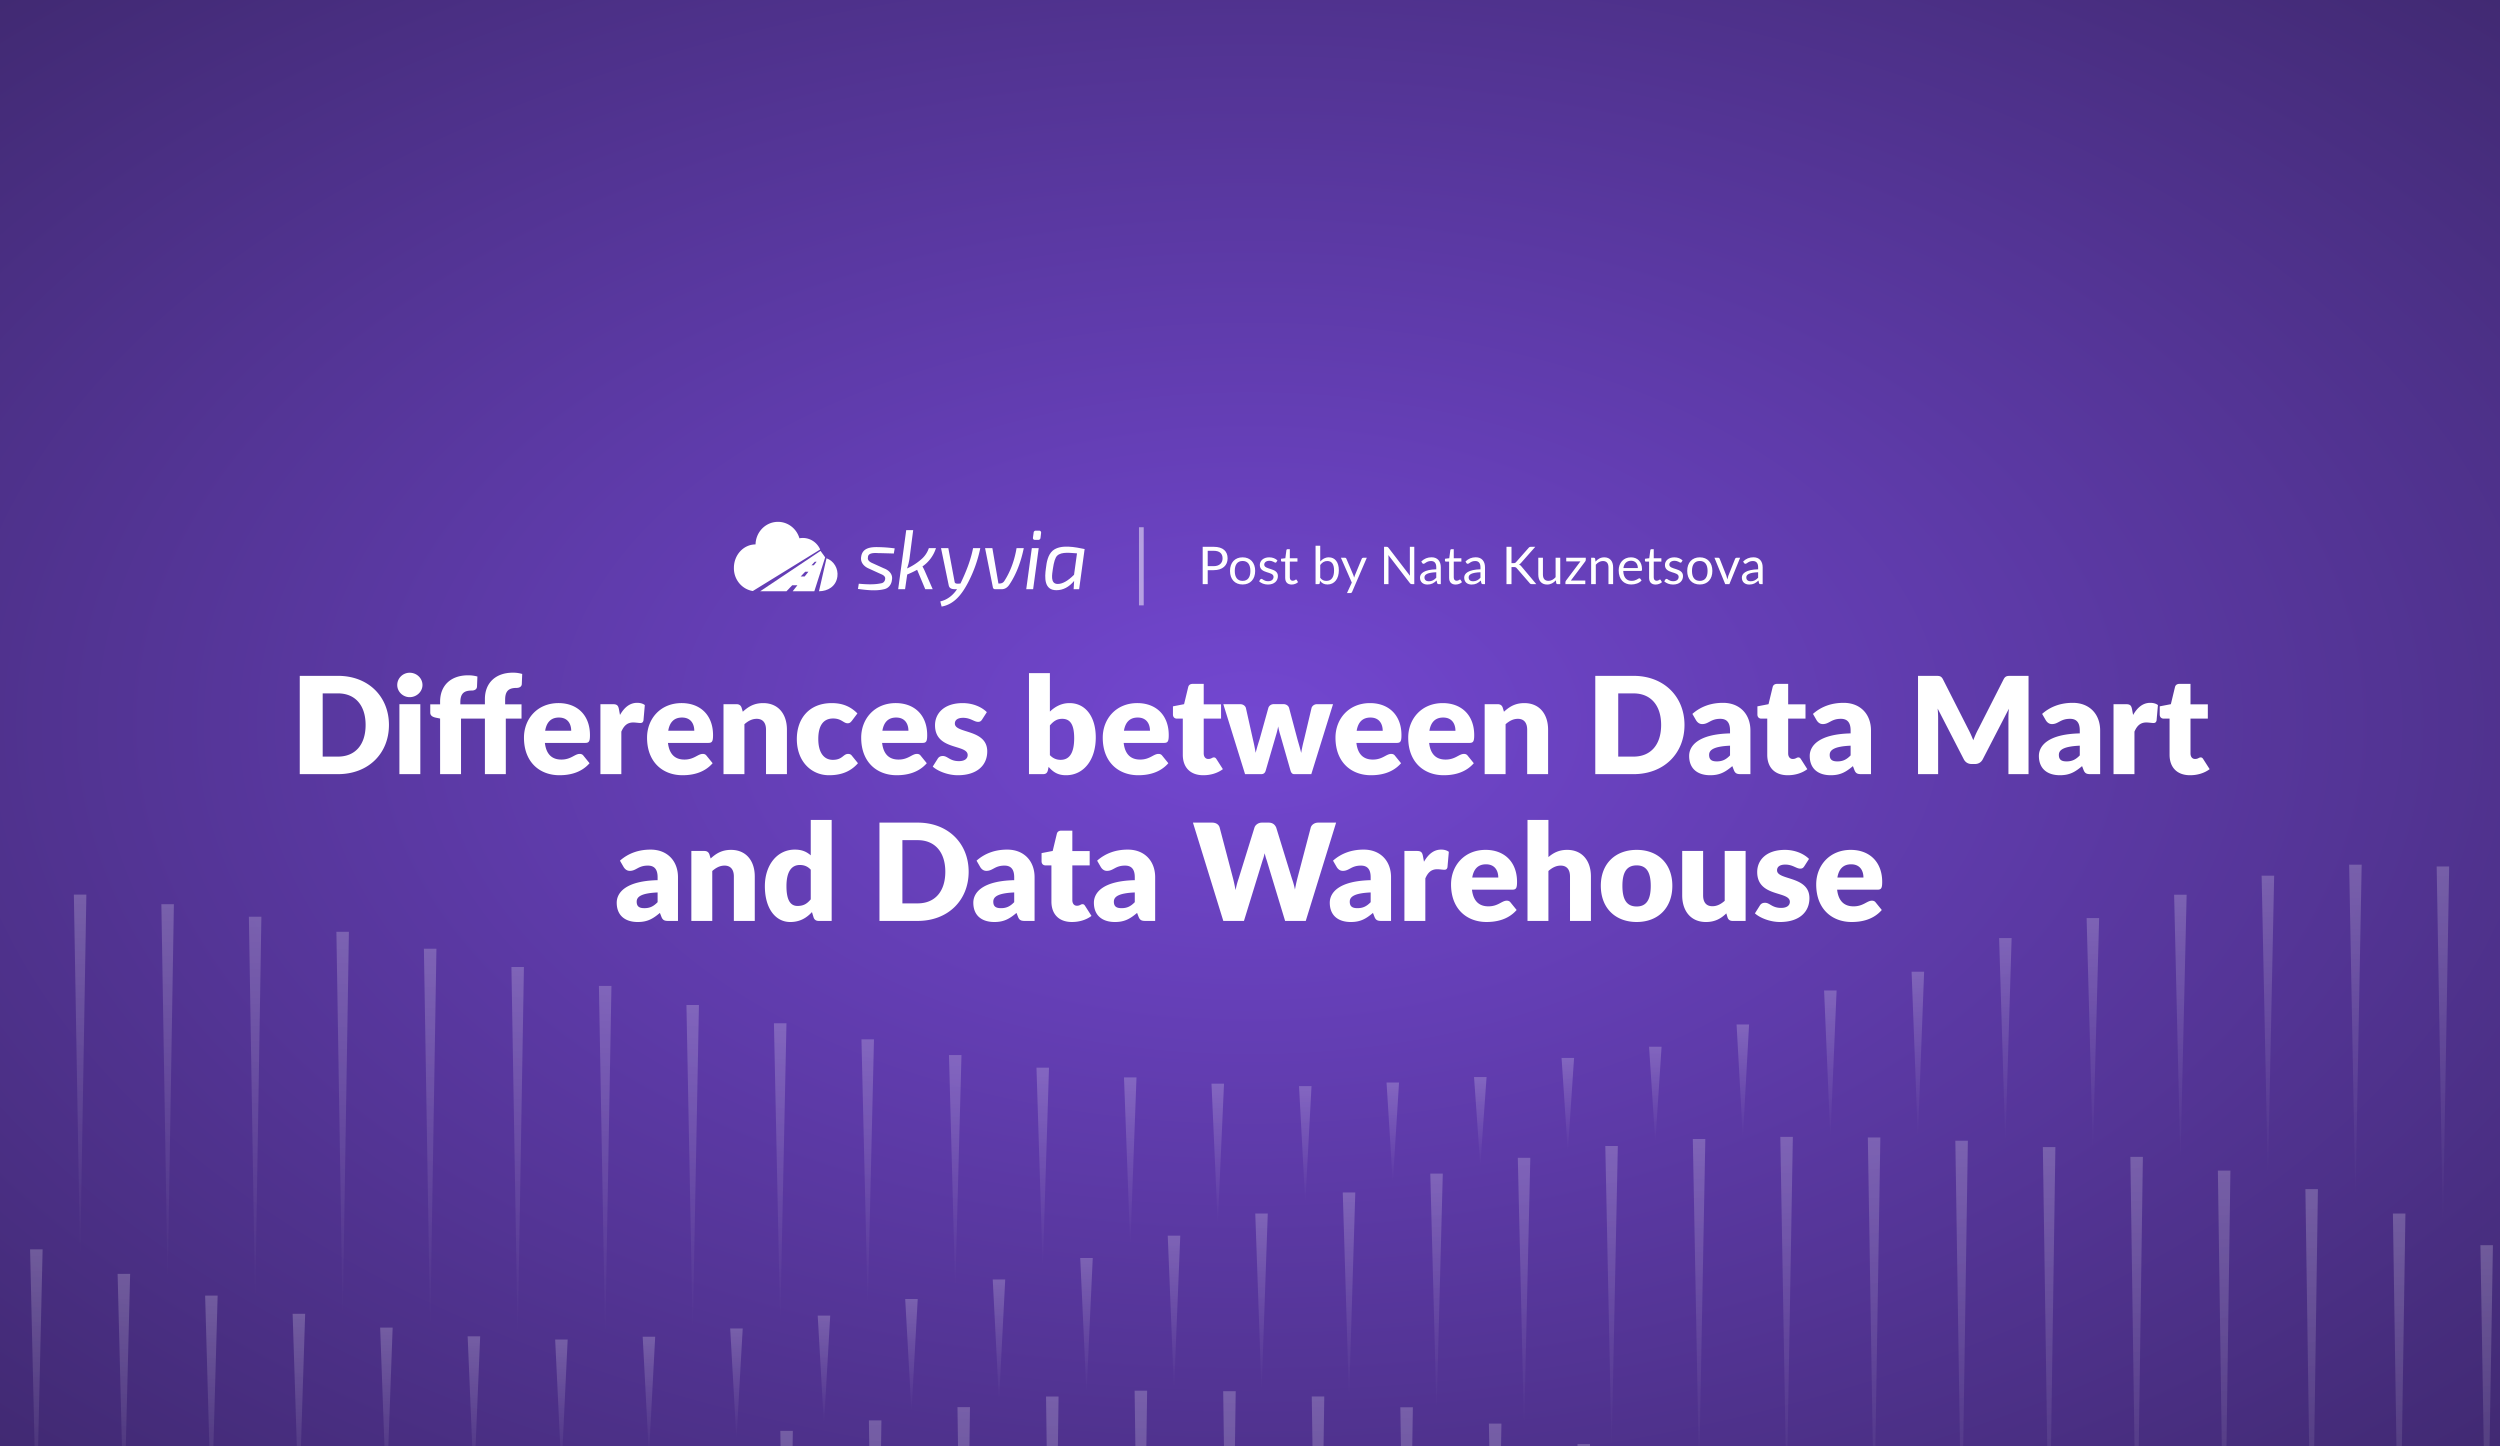 <?xml version="1.0" encoding="UTF-8"?> <svg xmlns="http://www.w3.org/2000/svg" width="2112" height="1222" fill="none"><rect width="100%" height="100%" fill="#808080" stroke="none"/><g clip-path="url(#differences-between-data-mart-and-data-warehouse__a)"><path fill="url(#differences-between-data-mart-and-data-warehouse__b)" d="M0 0h2112v1222H0z"></path><g opacity=".216"><path d="m67.691 1065.81 5.275-310.05H62.398l5.293 310.05Z" fill="url(#differences-between-data-mart-and-data-warehouse__c)"></path><path d="m141.609 1085.38 5.292-321.54h-10.585l5.293 321.54Z" fill="url(#differences-between-data-mart-and-data-warehouse__d)"></path><path d="m215.546 1102.21 5.275-327.75h-10.567l5.292 327.75Z" fill="url(#differences-between-data-mart-and-data-warehouse__e)"></path><path d="m289.462 1116.2 5.293-329.038h-10.567l5.274 329.038Z" fill="url(#differences-between-data-mart-and-data-warehouse__f)"></path><path d="m363.402 1125.25 5.292-323.762h-10.585l5.293 323.762Z" fill="url(#differences-between-data-mart-and-data-warehouse__g)"></path><path d="m437.322 1131.62 5.292-314.714h-10.567l5.275 314.714Z" fill="url(#differences-between-data-mart-and-data-warehouse__h)"></path><path d="m511.257 1131.62 5.293-298.677h-10.585l5.292 298.677Z" fill="url(#differences-between-data-mart-and-data-warehouse__i)"></path><path d="m585.195 1126.33 5.275-277.316h-10.568l5.293 277.316Z" fill="url(#differences-between-data-mart-and-data-warehouse__j)"></path><path d="m659.113 1118.49 5.292-254.04H653.82l5.293 254.04Z" fill="url(#differences-between-data-mart-and-data-warehouse__k)"></path><path d="M733.05 1104.77 738.343 878h-10.585l5.292 226.77Z" fill="url(#differences-between-data-mart-and-data-warehouse__l)"></path><path d="m806.97 1089.38 5.293-198.043h-10.568l5.275 198.043Z" fill="url(#differences-between-data-mart-and-data-warehouse__m)"></path><path d="m880.906 1071.83 5.292-169.873h-10.585l5.293 169.873Z" fill="url(#differences-between-data-mart-and-data-warehouse__n)"></path><path d="m954.843 1053.36 5.275-143.199h-10.567l5.292 143.199Z" fill="url(#differences-between-data-mart-and-data-warehouse__o)"></path><path d="m1028.76 1034.55 5.29-119.044h-10.58l5.29 119.044Z" fill="url(#differences-between-data-mart-and-data-warehouse__p)"></path><path d="m1102.7 1016.29 5.27-98.737h-10.56l5.29 98.737Z" fill="url(#differences-between-data-mart-and-data-warehouse__q)"></path><path d="m1176.62 999.429 5.29-84.91h-10.57l5.28 84.91Z" fill="url(#differences-between-data-mart-and-data-warehouse__r)"></path><path d="m1250.55 984.785 5.3-74.872h-10.59l5.29 74.872Z" fill="url(#differences-between-data-mart-and-data-warehouse__s)"></path><path d="m1324.49 973.125 5.28-79.388h-10.57l5.29 79.388Z" fill="url(#differences-between-data-mart-and-data-warehouse__t)"></path><path d="m1398.41 965.168 5.29-80.905h-10.58l5.29 80.905Z" fill="url(#differences-between-data-mart-and-data-warehouse__u)"></path><path d="m1472.35 961.305 5.27-95.813h-10.57l5.3 95.813Z" fill="url(#differences-between-data-mart-and-data-warehouse__v)"></path><path d="m1546.27 961.269 5.29-124.499h-10.57l5.28 124.499Z" fill="url(#differences-between-data-mart-and-data-warehouse__w)"></path><path d="m1620.2 961.269 5.3-140.341h-10.59l5.29 140.341Z" fill="url(#differences-between-data-mart-and-data-warehouse__x)"></path><path d="m1694.12 966.385 5.3-173.913h-10.57l5.27 173.913Z" fill="url(#differences-between-data-mart-and-data-warehouse__y)"></path><path d="m1768.06 972.789 5.29-197.218h-10.58l5.29 197.218Z" fill="url(#differences-between-data-mart-and-data-warehouse__z)"></path><path d="m1842 982.457 5.27-226.591h-10.57l5.3 226.591Z" fill="url(#differences-between-data-mart-and-data-warehouse__A)"></path><path d="m1915.91 996.764 5.3-257.006h-10.59l5.29 257.006Z" fill="url(#differences-between-data-mart-and-data-warehouse__B)"></path><path d="m1989.85 1014.88 5.29-284.4h-10.58l5.29 284.4Z" fill="url(#differences-between-data-mart-and-data-warehouse__C)"></path><path d="m2063.77 1038.56 5.29-306.581h-10.56l5.27 306.581Z" fill="url(#differences-between-data-mart-and-data-warehouse__D)"></path><path d="m30.71 1287.52 5.293-232.08H25.418l5.293 232.08Z" fill="url(#differences-between-data-mart-and-data-warehouse__E)"></path><path d="m104.648 1286.6 5.293-210.41H99.356l5.292 210.41Z" fill="url(#differences-between-data-mart-and-data-warehouse__F)"></path><path d="m178.568 1283.07 5.292-188.52h-10.567l5.275 188.52Z" fill="url(#differences-between-data-mart-and-data-warehouse__G)"></path><path d="m252.503 1276.56 5.293-166.68h-10.585l5.292 166.68Z" fill="url(#differences-between-data-mart-and-data-warehouse__H)"></path><path d="m326.441 1267 5.275-145.46h-10.568l5.293 145.46Z" fill="url(#differences-between-data-mart-and-data-warehouse__I)"></path><path d="m400.359 1255.52 5.292-126.57h-10.585l5.293 126.57Z" fill="url(#differences-between-data-mart-and-data-warehouse__J)"></path><path d="m474.296 1242.8 5.275-111.18h-10.567l5.292 111.18Z" fill="url(#differences-between-data-mart-and-data-warehouse__K)"></path><path d="m548.216 1229.49 5.293-100.22h-10.568l5.275 100.22Z" fill="url(#differences-between-data-mart-and-data-warehouse__L)"></path><path d="m622.152 1216.3 5.292-94h-10.585l5.293 94Z" fill="url(#differences-between-data-mart-and-data-warehouse__M)"></path><path d="m696.072 1203.84 5.292-92.4h-10.567l5.275 92.4Z" fill="url(#differences-between-data-mart-and-data-warehouse__N)"></path><path d="m770.007 1192.83 5.293-95.45h-10.585l5.292 95.45Z" fill="url(#differences-between-data-mart-and-data-warehouse__O)"></path><path d="m843.945 1183.91 5.275-103.03h-10.568l5.293 103.03Z" fill="url(#differences-between-data-mart-and-data-warehouse__P)"></path><path d="m917.863 1177.73 5.292-114.95H912.57l5.293 114.95Z" fill="url(#differences-between-data-mart-and-data-warehouse__Q)"></path><path d="m991.8 1174.96 5.293-131.04h-10.585l5.292 131.04Z" fill="url(#differences-between-data-mart-and-data-warehouse__R)"></path><path d="m1065.74 1176.25 5.27-151.06h-10.56l5.29 151.06Z" fill="url(#differences-between-data-mart-and-data-warehouse__S)"></path><path d="m1139.66 1182.27 5.29-174.85h-10.59l5.3 174.85Z" fill="url(#differences-between-data-mart-and-data-warehouse__T)"></path><path d="m1213.59 1193.1 5.28-201.646h-10.57l5.29 201.646Z" fill="url(#differences-between-data-mart-and-data-warehouse__U)"></path><path d="m1287.51 1207.99 5.3-229.873h-10.57l5.27 229.873Z" fill="url(#differences-between-data-mart-and-data-warehouse__V)"></path><path d="m1361.45 1226.11 5.29-257.978h-10.58l5.29 257.978Z" fill="url(#differences-between-data-mart-and-data-warehouse__W)"></path><path d="m1435.37 1246.5 5.29-284.296h-10.57l5.28 284.296Z" fill="url(#differences-between-data-mart-and-data-warehouse__X)"></path><path d="m1509.3 1268.2 5.3-307.777h-10.59l5.29 307.777Z" fill="url(#differences-between-data-mart-and-data-warehouse__Y)"></path><path d="m1583.24 1290.24 5.28-329.306h-10.57l5.29 329.306Z" fill="url(#differences-between-data-mart-and-data-warehouse__Z)"></path><path d="m1657.16 1311.55 5.29-347.829h-10.58l5.29 347.829Z" fill="url(#differences-between-data-mart-and-data-warehouse__aa)"></path><path d="m1731.1 1331.15 5.29-362.101h-10.59l5.3 362.101Z" fill="url(#differences-between-data-mart-and-data-warehouse__ab)"></path><path d="m1805.02 1347.99 5.29-370.685h-10.57l5.28 370.685Z" fill="url(#differences-between-data-mart-and-data-warehouse__ac)"></path><path d="m1878.95 1361.1 5.3-372.17h-10.59l5.29 372.17Z" fill="url(#differences-between-data-mart-and-data-warehouse__ad)"></path><path d="m1952.89 1369.55 5.28-364.97h-10.57l5.29 364.97Z" fill="url(#differences-between-data-mart-and-data-warehouse__ae)"></path><path d="m2026.81 1372.45 5.29-347.28h-10.58l5.29 347.28Z" fill="url(#differences-between-data-mart-and-data-warehouse__af)"></path><path d="m2100.75 1368.95 5.27-317h-10.57l5.3 317Z" fill="url(#differences-between-data-mart-and-data-warehouse__ag)"></path><path d="m659.219 1208.8 5.292 367.16 5.275-367.16h-10.567Z" fill="url(#differences-between-data-mart-and-data-warehouse__ah)"></path><path d="m734.039 1199.98 5.293 376.55 5.292-376.55h-10.585Z" fill="url(#differences-between-data-mart-and-data-warehouse__ai)"></path><path d="m808.875 1188.72 5.275 387.81 5.292-387.81h-10.567Z" fill="url(#differences-between-data-mart-and-data-warehouse__aj)"></path><path d="m883.691 1179.78 5.293 390.87 5.292-390.87h-10.585Z" fill="url(#differences-between-data-mart-and-data-warehouse__ak)"></path><path d="m958.527 1174.86 5.275 389.51 5.293-389.51h-10.568Z" fill="url(#differences-between-data-mart-and-data-warehouse__al)"></path><path d="m1033.35 1175.26 5.29 380.48 5.29-380.48h-10.58Z" fill="url(#differences-between-data-mart-and-data-warehouse__am)"></path><path d="m1108.18 1179.73 5.28 365.02 5.29-365.02h-10.57Z" fill="url(#differences-between-data-mart-and-data-warehouse__an)"></path><path d="m1183 1188.88 5.3 342.45 5.29-342.45H1183Z" fill="url(#differences-between-data-mart-and-data-warehouse__ao)"></path><path d="m1257.82 1202.68 5.29 314.48 5.3-314.48h-10.59Z" fill="url(#differences-between-data-mart-and-data-warehouse__ap)"></path><path d="m1332.66 1219.95 5.29 280.59 5.28-280.59h-10.57Z" fill="url(#differences-between-data-mart-and-data-warehouse__aq)"></path></g><path d="M328.588 612.447c0 23.997-17.271 41.553-43.092 41.553h-32.262v-83.049h32.262c25.821 0 43.092 17.613 43.092 41.496Zm-19.722 0c0-16.473-8.664-26.676-23.37-26.676h-12.882v53.409h12.882c14.706 0 23.37-10.146 23.37-26.733Zm48.043-33.744c0 5.586-4.902 10.26-10.83 10.26-5.7 0-10.488-4.674-10.488-10.26 0-5.757 4.788-10.374 10.488-10.374 5.928 0 10.83 4.617 10.83 10.374Zm-19.494 16.188h17.67V654h-17.67v-59.109ZM389.468 654h-17.67v-46.968l-3.876-.798c-2.679-.627-4.446-1.767-4.446-4.275v-6.954h8.322v-2.223c0-13.566 8.892-22.287 23.712-22.287 2.907 0 5.13.342 7.809 1.026l-.342 8.607c-.171 2.451-2.394 3.249-4.389 3.249-6.27 0-9.69 2.166-9.69 9.918v1.71h20.748v-4.446c0-13.452 8.892-22.287 23.712-22.287 2.907 0 5.13.342 7.809 1.083l-.342 8.607c-.171 2.394-2.451 3.192-4.389 3.192-6.27 0-9.69 2.223-9.69 9.975v3.876h13.851v12.084h-13.281V654h-17.67v-46.911h-20.178V654Zm104.937-26.391h-34.086c1.14 9.861 6.213 14.079 13.908 14.079 8.265 0 11.286-4.788 15.504-4.788 1.425 0 2.451.513 3.192 1.539l5.13 6.327c-7.239 8.322-17.328 10.146-25.422 10.146-16.53 0-29.982-10.83-29.982-31.749 0-15.789 11.172-29.184 29.184-29.184 15.618 0 26.562 9.975 26.562 27.075 0 5.244-.798 6.555-3.99 6.555Zm-33.858-10.26h22.002c0-5.586-2.736-11.172-10.374-11.172-6.669 0-10.431 3.933-11.628 11.172Zm62.308-18.297.912 4.959c3.648-6.384 8.322-10.26 14.478-10.26 2.679 0 4.845.627 6.498 1.881l-1.14 12.996c-.399 1.653-1.197 2.166-2.736 2.166-1.254 0-4.047-.456-5.871-.456-5.187 0-7.98 2.907-10.089 7.752V654h-17.67v-59.109h10.488c3.534 0 4.503 1.14 5.13 4.161Zm75.53 28.557h-34.086c1.14 9.861 6.213 14.079 13.908 14.079 8.265 0 11.286-4.788 15.504-4.788 1.425 0 2.451.513 3.192 1.539l5.13 6.327c-7.239 8.322-17.328 10.146-25.422 10.146-16.53 0-29.982-10.83-29.982-31.749 0-15.789 11.172-29.184 29.184-29.184 15.618 0 26.562 9.975 26.562 27.075 0 5.244-.798 6.555-3.99 6.555Zm-33.858-10.26h22.002c0-5.586-2.736-11.172-10.374-11.172-6.669 0-10.431 3.933-11.628 11.172Zm61.966-19.494 1.026 3.42c4.617-4.275 9.519-7.296 17.214-7.296 12.939 0 20.064 9.462 20.064 22.458V654h-17.67v-37.563c0-5.757-2.679-9.177-7.866-9.177-3.876 0-7.182 1.767-10.374 4.56V654h-17.67v-59.109h10.944c2.223 0 3.648.969 4.332 2.964Zm97.848 4.845-4.674 6.213c-1.083 1.311-1.824 2.109-3.648 2.109-3.42 0-5.13-4.047-12.198-4.047-8.664 0-12.54 6.555-12.54 17.328 0 11.343 4.617 17.613 12.312 17.613 8.208 0 8.664-5.016 12.882-5.016 1.425 0 2.451.513 3.192 1.539l5.13 6.327c-7.239 8.322-16.416 10.146-24.51 10.146-14.478 0-27.132-11.172-27.132-30.609 0-17.1 10.26-30.324 29.526-30.324 9.291 0 16.017 3.021 21.66 8.721Zm54.953 24.909h-34.086c1.14 9.861 6.213 14.079 13.908 14.079 8.265 0 11.286-4.788 15.504-4.788 1.425 0 2.451.513 3.192 1.539l5.13 6.327c-7.239 8.322-17.328 10.146-25.422 10.146-16.53 0-29.982-10.83-29.982-31.749 0-15.789 11.172-29.184 29.184-29.184 15.618 0 26.561 9.975 26.561 27.075 0 5.244-.797 6.555-3.989 6.555Zm-33.858-10.26h22.002c0-5.586-2.736-11.172-10.374-11.172-6.669 0-10.431 3.933-11.628 11.172Zm88.243-15.732-3.99 6.213c-.912 1.425-1.824 1.995-3.42 1.995-3.363 0-6.327-3.42-12.654-3.42-4.503 0-6.954 1.824-6.954 4.845 0 8.664 27.36 4.446 27.36 23.541 0 11.742-8.664 20.121-24.852 20.121-7.98 0-16.644-3.192-21.204-7.296l4.104-6.498c.912-1.539 2.223-2.451 4.446-2.451 4.104 0 5.814 4.332 13.566 4.332 5.472 0 7.41-2.565 7.41-5.13 0-9.405-27.588-3.648-27.588-25.194 0-10.032 7.695-18.696 23.37-18.696 8.607 0 16.017 3.249 20.406 7.638Zm53.267-32.946v32.49c4.56-4.332 9.918-7.182 16.587-7.182 13.452 0 22.173 11.4 22.173 29.013 0 19.095-10.26 31.92-25.137 31.92-7.182 0-11.058-2.907-14.706-7.068l-.627 2.964c-.627 2.451-1.938 3.192-4.218 3.192h-11.742v-85.329h17.67Zm0 44.175v25.08c2.679 2.907 5.871 3.99 9.063 3.99 6.669 0 11.457-4.617 11.457-18.297 0-11.856-3.534-16.359-10.146-16.359-4.332 0-7.239 1.938-10.374 5.586Zm96.412 14.763h-34.086c1.14 9.861 6.213 14.079 13.908 14.079 8.265 0 11.286-4.788 15.504-4.788 1.425 0 2.451.513 3.192 1.539l5.13 6.327c-7.239 8.322-17.328 10.146-25.422 10.146-16.53 0-29.982-10.83-29.982-31.749 0-15.789 11.172-29.184 29.184-29.184 15.618 0 26.562 9.975 26.562 27.075 0 5.244-.798 6.555-3.99 6.555Zm-33.858-10.26h22.002c0-5.586-2.736-11.172-10.374-11.172-6.669 0-10.431 3.933-11.628 11.172Zm67.06 37.563c-11.17 0-17.33-6.783-17.33-17.271v-30.552h-5.016c-1.824 0-3.306-1.197-3.306-3.477v-6.897l9.402-1.824 3.48-14.421c.46-1.824 1.77-2.736 3.88-2.736h9.23v17.271h14.65v12.084h-14.65v29.355c0 2.736 1.37 4.731 3.88 4.731 2.62 0 3.19-1.311 4.67-1.311 1.08 0 1.6.456 2.28 1.539l5.36 8.379c-4.56 3.42-10.43 5.13-16.53 5.13Zm96.13-60.021h13.45L1107.79 654h-14.36c-1.54 0-2.57-.855-3.2-2.964l-8.43-29.469a66.695 66.695 0 0 1-2-7.866c-.51 2.679-1.14 5.301-1.99 7.98l-8.55 29.355c-.57 1.995-1.83 2.964-3.76 2.964h-13.68l-18.36-59.109h14.14c2.51 0 4.27 1.311 4.9 3.078l5.93 26.505c.97 4.047 1.71 7.695 2.34 11.514.96-3.819 2.05-7.467 3.36-11.514l7.41-26.562c.63-1.767 2.39-3.078 4.67-3.078h7.87c2.51 0 4.27 1.311 4.9 3.078l7.07 26.562c1.14 4.047 2.28 7.752 3.19 11.628.63-3.819 1.43-7.524 2.51-11.628l6.27-26.505c.63-1.767 2.39-3.078 4.67-3.078Zm67.27 32.718h-34.08c1.14 9.861 6.21 14.079 13.91 14.079 8.26 0 11.28-4.788 15.5-4.788 1.42 0 2.45.513 3.19 1.539l5.13 6.327c-7.24 8.322-17.33 10.146-25.42 10.146-16.53 0-29.98-10.83-29.98-31.749 0-15.789 11.17-29.184 29.18-29.184 15.62 0 26.56 9.975 26.56 27.075 0 5.244-.79 6.555-3.99 6.555Zm-33.85-10.26h22c0-5.586-2.74-11.172-10.38-11.172-6.67 0-10.43 3.933-11.62 11.172Zm95.31 10.26h-34.09c1.14 9.861 6.21 14.079 13.91 14.079 8.26 0 11.28-4.788 15.5-4.788 1.43 0 2.45.513 3.19 1.539l5.13 6.327c-7.23 8.322-17.32 10.146-25.42 10.146-16.53 0-29.98-10.83-29.98-31.749 0-15.789 11.17-29.184 29.18-29.184 15.62 0 26.57 9.975 26.57 27.075 0 5.244-.8 6.555-3.99 6.555Zm-33.86-10.26h22c0-5.586-2.74-11.172-10.37-11.172-6.67 0-10.43 3.933-11.63 11.172Zm61.96-19.494 1.03 3.42c4.62-4.275 9.52-7.296 17.21-7.296 12.94 0 20.07 9.462 20.07 22.458V654h-17.67v-37.563c0-5.757-2.68-9.177-7.87-9.177-3.87 0-7.18 1.767-10.37 4.56V654h-17.67v-59.109h10.94c2.23 0 3.65.969 4.33 2.964Zm153.54 14.592c0 23.997-17.28 41.553-43.1 41.553h-32.26v-83.049h32.26c25.82 0 43.1 17.613 43.1 41.496Zm-19.73 0c0-16.473-8.66-26.676-23.37-26.676h-12.88v53.409h12.88c14.71 0 23.37-10.146 23.37-26.733Zm29.59-3.819-3.19-5.529c7.12-6.327 15.9-9.348 25.87-9.348 14.37 0 23.15 9.804 23.15 23.313V654h-8.1c-3.36 0-4.79-.627-5.93-3.534l-1.25-3.249c-5.93 5.016-10.6 7.695-18.7 7.695-10.83 0-17.78-5.643-17.78-16.302 0-8.436 7.47-18.411 34.54-19.038v-2.508c0-6.897-2.96-9.804-8.21-9.804-8.32 0-9.74 4.446-15.27 4.446-2.45 0-4.05-1.425-5.13-3.078Zm28.61 29.526v-8.208c-14.13.627-17.67 3.762-17.67 7.809 0 4.047 2.23 5.472 6.5 5.472 4.56 0 7.7-1.482 11.17-5.073Zm48.77 16.758c-11.17 0-17.33-6.783-17.33-17.271v-30.552h-5.02c-1.82 0-3.3-1.197-3.3-3.477v-6.897l9.4-1.824 3.48-14.421c.46-1.824 1.77-2.736 3.88-2.736h9.23v17.271h14.65v12.084h-14.65v29.355c0 2.736 1.37 4.731 3.88 4.731 2.62 0 3.19-1.311 4.67-1.311 1.08 0 1.6.456 2.28 1.539l5.36 8.379c-4.56 3.42-10.43 5.13-16.53 5.13Zm24.48-46.284-3.19-5.529c7.13-6.327 15.9-9.348 25.88-9.348 14.36 0 23.14 9.804 23.14 23.313V654h-8.09c-3.37 0-4.79-.627-5.93-3.534l-1.25-3.249c-5.93 5.016-10.61 7.695-18.7 7.695-10.83 0-17.78-5.643-17.78-16.302 0-8.436 7.46-18.411 34.54-19.038v-2.508c0-6.897-2.97-9.804-8.21-9.804-8.32 0-9.75 4.446-15.28 4.446-2.45 0-4.04-1.425-5.13-3.078Zm28.62 29.526v-8.208c-14.14.627-17.67 3.762-17.67 7.809 0 4.047 2.22 5.472 6.5 5.472 4.56 0 7.69-1.482 11.17-5.073Zm135.6-67.203h14.71V654h-16.99v-47.766c0-2.223.12-4.845.4-7.524l-22.06 42.693c-1.36 2.679-3.76 4.047-6.72 4.047h-2.62c-2.97 0-5.36-1.368-6.73-4.047l-22.06-42.807c.23 2.736.4 5.415.4 7.638V654h-16.99v-83.049h14.71c3.36 0 4.84.057 6.38 2.964l21.38 42.123c1.54 2.907 2.91 6.042 4.22 9.291 1.31-3.363 2.68-6.555 4.27-9.462l21.32-41.952c1.54-2.907 3.02-2.964 6.38-2.964Zm29.38 37.677-3.19-5.529c7.13-6.327 15.9-9.348 25.88-9.348 14.36 0 23.14 9.804 23.14 23.313V654h-8.09c-3.37 0-4.79-.627-5.93-3.534l-1.25-3.249c-5.93 5.016-10.61 7.695-18.7 7.695-10.83 0-17.78-5.643-17.78-16.302 0-8.436 7.46-18.411 34.54-19.038v-2.508c0-6.897-2.97-9.804-8.21-9.804-8.32 0-9.75 4.446-15.28 4.446-2.45 0-4.04-1.425-5.13-3.078Zm28.62 29.526v-8.208c-14.14.627-17.67 3.762-17.67 7.809 0 4.047 2.22 5.472 6.5 5.472 4.56 0 7.69-1.482 11.17-5.073Zm44.12-39.102.92 4.959c3.64-6.384 8.32-10.26 14.47-10.26 2.68 0 4.85.627 6.5 1.881l-1.14 12.996c-.4 1.653-1.19 2.166-2.73 2.166-1.26 0-4.05-.456-5.87-.456-5.19 0-7.98 2.907-10.09 7.752V654h-17.67v-59.109h10.48c3.54 0 4.51 1.14 5.13 4.161Zm49.06 55.86c-11.17 0-17.33-6.783-17.33-17.271v-30.552h-5.01c-1.83 0-3.31-1.197-3.31-3.477v-6.897l9.41-1.824 3.47-14.421c.46-1.824 1.77-2.736 3.88-2.736h9.23v17.271h14.65v12.084h-14.65v29.355c0 2.736 1.37 4.731 3.88 4.731 2.62 0 3.19-1.311 4.67-1.311 1.09 0 1.6.456 2.28 1.539l5.36 8.379c-4.56 3.42-10.43 5.13-16.53 5.13ZM526.93 732.628l-3.192-5.529c7.125-6.327 15.903-9.348 25.878-9.348 14.364 0 23.142 9.804 23.142 23.313V778h-8.094c-3.363 0-4.788-.627-5.928-3.534l-1.254-3.249c-5.928 5.016-10.602 7.695-18.696 7.695-10.83 0-17.784-5.643-17.784-16.302 0-8.436 7.467-18.411 34.542-19.038v-2.508c0-6.897-2.964-9.804-8.208-9.804-8.322 0-9.747 4.446-15.276 4.446-2.451 0-4.047-1.425-5.13-3.078Zm28.614 29.526v-8.208c-14.136.627-17.67 3.762-17.67 7.809 0 4.047 2.223 5.472 6.498 5.472 4.56 0 7.695-1.482 11.172-5.073Zm43.785-40.299 1.026 3.42c4.617-4.275 9.519-7.296 17.214-7.296 12.939 0 20.064 9.462 20.064 22.458V778h-17.67v-37.563c0-5.757-2.679-9.177-7.866-9.177-3.876 0-7.182 1.767-10.374 4.56V778h-17.67v-59.109h10.944c2.223 0 3.648.969 4.332 2.964Zm85.593-29.184h17.67V778h-10.944c-2.223 0-3.648-.969-4.332-2.964l-1.368-4.503c-4.674 5.016-10.26 8.379-18.354 8.379-12.312 0-21.432-11.172-21.432-30.267 0-17.67 10.203-30.894 25.308-30.894 6.156 0 10.032 1.881 13.452 4.845v-29.925Zm0 67.089v-25.023c-2.679-2.964-5.814-3.99-9.234-3.99-6.498 0-11.286 4.902-11.286 17.898 0 12.483 3.762 16.701 9.348 16.701 5.187 0 8.094-1.938 11.172-5.586Zm133.399-23.313c0 23.997-17.271 41.553-43.092 41.553h-32.262v-83.049h32.262c25.821 0 43.092 17.613 43.092 41.496Zm-19.722 0c0-16.473-8.664-26.676-23.37-26.676h-12.882v53.409h12.882c14.706 0 23.37-10.146 23.37-26.733Zm29.585-3.819-3.192-5.529c7.125-6.327 15.903-9.348 25.878-9.348 14.364 0 23.142 9.804 23.142 23.313V778h-8.094c-3.363 0-4.788-.627-5.928-3.534l-1.254-3.249c-5.928 5.016-10.602 7.695-18.696 7.695-10.83 0-17.784-5.643-17.784-16.302 0-8.436 7.467-18.411 34.542-19.038v-2.508c0-6.897-2.964-9.804-8.208-9.804-8.322 0-9.747 4.446-15.276 4.446-2.451 0-4.047-1.425-5.13-3.078Zm28.614 29.526v-8.208c-14.136.627-17.67 3.762-17.67 7.809 0 4.047 2.223 5.472 6.498 5.472 4.56 0 7.695-1.482 11.172-5.073Zm48.766 16.758c-11.172 0-17.328-6.783-17.328-17.271v-30.552h-5.016c-1.824 0-3.306-1.197-3.306-3.477v-6.897l9.405-1.824 3.477-14.421c.456-1.824 1.767-2.736 3.876-2.736h9.234v17.271h14.649v12.084h-14.649v29.355c0 2.736 1.368 4.731 3.876 4.731 2.622 0 3.192-1.311 4.674-1.311 1.083 0 1.596.456 2.28 1.539l5.358 8.379c-4.56 3.42-10.431 5.13-16.53 5.13Zm24.486-46.284-3.192-5.529c7.125-6.327 15.903-9.348 25.878-9.348 14.364 0 23.142 9.804 23.142 23.313V778h-8.094c-3.363 0-4.788-.627-5.928-3.534l-1.254-3.249c-5.928 5.016-10.602 7.695-18.696 7.695-10.83 0-17.784-5.643-17.784-16.302 0-8.436 7.467-18.411 34.542-19.038v-2.508c0-6.897-2.964-9.804-8.208-9.804-8.322 0-9.747 4.446-15.276 4.446-2.451 0-4.047-1.425-5.13-3.078Zm28.614 29.526v-8.208c-14.136.627-17.67 3.762-17.67 7.809 0 4.047 2.223 5.472 6.498 5.472 4.56 0 7.695-1.482 11.172-5.073Zm154.926-67.203h15.16L1103.1 778h-17.44l-15.62-51.471c-.62-1.596-1.14-3.591-1.65-5.7-.51 2.109-1.02 4.104-1.65 5.7L1050.89 778h-17.44l-25.65-83.049h16.19c3.36 0 5.7 1.653 6.38 4.161l11.4 43.32c.69 2.736 1.37 6.042 2.05 9.519.69-3.591 1.54-6.726 2.51-9.519l13.45-43.32c.69-2.109 3.08-4.161 6.27-4.161h5.7c3.37 0 5.31 1.71 6.39 4.161l13.34 43.32c.97 2.679 1.82 5.7 2.5 9.063.63-3.42 1.26-6.384 1.94-9.063l11.4-43.32c.63-2.223 3.08-4.161 6.27-4.161Zm15.74 37.677-3.2-5.529c7.13-6.327 15.91-9.348 25.88-9.348 14.37 0 23.14 9.804 23.14 23.313V778h-8.09c-3.36 0-4.79-.627-5.93-3.534l-1.25-3.249c-5.93 5.016-10.6 7.695-18.7 7.695-10.83 0-17.78-5.643-17.78-16.302 0-8.436 7.47-18.411 34.54-19.038v-2.508c0-6.897-2.96-9.804-8.21-9.804-8.32 0-9.74 4.446-15.27 4.446-2.45 0-4.05-1.425-5.13-3.078Zm28.61 29.526v-8.208c-14.14.627-17.67 3.762-17.67 7.809 0 4.047 2.22 5.472 6.5 5.472 4.56 0 7.69-1.482 11.17-5.073Zm44.13-39.102.91 4.959c3.65-6.384 8.32-10.26 14.48-10.26 2.68 0 4.84.627 6.5 1.881l-1.14 12.996c-.4 1.653-1.2 2.166-2.74 2.166-1.25 0-4.05-.456-5.87-.456-5.19 0-7.98 2.907-10.09 7.752V778h-17.67v-59.109h10.49c3.53 0 4.5 1.14 5.13 4.161Zm75.53 28.557h-34.09c1.14 9.861 6.22 14.079 13.91 14.079 8.27 0 11.29-4.788 15.5-4.788 1.43 0 2.46.513 3.2 1.539l5.13 6.327c-7.24 8.322-17.33 10.146-25.43 10.146-16.53 0-29.98-10.83-29.98-31.749 0-15.789 11.17-29.184 29.19-29.184 15.61 0 26.56 9.975 26.56 27.075 0 5.244-.8 6.555-3.99 6.555Zm-33.86-10.26h22c0-5.586-2.73-11.172-10.37-11.172-6.67 0-10.43 3.933-11.63 11.172Zm64.36-48.678v31.407c4.28-3.648 8.95-6.099 15.85-6.099 12.94 0 20.06 9.462 20.06 22.458V778h-17.67v-37.563c0-5.757-2.68-9.177-7.87-9.177-3.87 0-7.18 1.767-10.37 4.56V778h-17.67v-85.329h17.67Zm74.59 25.308c17.9 0 30.1 11.628 30.1 30.324 0 18.867-12.2 30.609-30.1 30.609-18.01 0-30.32-11.742-30.32-30.609 0-18.696 12.31-30.324 30.32-30.324Zm0 47.823c8.15 0 11.86-5.7 11.86-17.385 0-11.685-3.71-17.328-11.86-17.328-8.38 0-12.08 5.643-12.08 17.328 0 11.685 3.7 17.385 12.08 17.385Zm74.34-46.911h17.67V778h-10.95c-2.22 0-3.65-.969-4.33-2.964l-1.03-3.42c-4.5 4.389-9.57 7.296-17.21 7.296-12.94 0-20.06-9.519-20.06-22.515v-37.506h17.67v37.506c0 5.871 2.68 9.177 7.86 9.177 3.88 0 7.18-1.767 10.38-4.56v-42.123Zm71.22 6.726-3.99 6.213c-.91 1.425-1.82 1.995-3.42 1.995-3.36 0-6.32-3.42-12.65-3.42-4.5 0-6.95 1.824-6.95 4.845 0 8.664 27.36 4.446 27.36 23.541 0 11.742-8.67 20.121-24.86 20.121-7.98 0-16.64-3.192-21.2-7.296l4.1-6.498c.92-1.539 2.23-2.451 4.45-2.451 4.1 0 5.81 4.332 13.57 4.332 5.47 0 7.41-2.565 7.41-5.13 0-9.405-27.59-3.648-27.59-25.194 0-10.032 7.69-18.696 23.37-18.696 8.61 0 16.02 3.249 20.4 7.638Zm57.84 25.992H1552c1.14 9.861 6.22 14.079 13.91 14.079 8.27 0 11.29-4.788 15.5-4.788 1.43 0 2.46.513 3.2 1.539l5.13 6.327c-7.24 8.322-17.33 10.146-25.43 10.146-16.53 0-29.98-10.83-29.98-31.749 0-15.789 11.17-29.184 29.19-29.184 15.61 0 26.56 9.975 26.56 27.075 0 5.244-.8 6.555-3.99 6.555Zm-33.86-10.26h22c0-5.586-2.73-11.172-10.37-11.172-6.67 0-10.43 3.933-11.63 11.172ZM654.67 441.031c-9.236 1.292-16.181 9.31-16.377 18.895-10.1 0-18.289 8.855-18.289 19.777-.186 9.717 6.63 18.084 15.965 19.598l56.923-35.088c-3.038-6.926-10.272-10.832-17.54-9.472-2.67-9.185-11.446-15.003-20.682-13.71Zm136.045 22.023c-2.023 6.322-6.047 11.764-11.428 15.46a39.468 39.468 0 0 1 2.007 3.99l6.652 15.246h-6.304l-6.858-16.386a86.342 86.342 0 0 1-8.382 3.99l-1.801 12.397h-5.819l6.789-49.871h5.888l-3.117 24.08a43.278 43.278 0 0 1-2.078 8.265 47.453 47.453 0 0 0 11.845-7.552 21.275 21.275 0 0 0 6.581-9.619h6.025Zm-56.759 17.24c-3.991-1.651-7.278-5.21-6.442-9.903.967-7.515 7.943-8.322 14.132-8.192 4.75.066 9.491.423 14.2 1.068l-.762 4.346c-5.68-.189-10.113-.308-13.3-.357-2.638-.128-8.568-.51-8.52 3.563-.69 2.716 2.033 4.211 4.087 5.058l9.421 4.275c4.137 1.539 7.74 4.951 6.719 9.831-.375 3.827-2.829 6.986-6.546 7.766-7.126 1.74-14.942.71-22.132-.214l.692-4.417c6.372.55 13.255.985 19.535-.499 1.439-.422 2.499-1.68 2.701-3.205.55-2.53-1.722-3.69-3.602-4.488-3.409-1.507-6.788-3.091-10.183-4.632Zm94.202-17.24h-6.096c-2.101 10.574-6.039 20.316-10.667 29.923-1.373 0-4.627.703-4.92-1.355l-5.334-28.568h-6.165l6.513 31.49c.798 3.539 4.227 3.206 6.996 3.206-3.341 5.127-8.223 8.981-14.131 10.329l1.108 4.347c10.983-1.903 17.472-10.953 22.444-20.447a110.728 110.728 0 0 0 10.252-28.925Zm36.727 0c-2.214 10.838-6.093 21.937-12.331 31.063-1.552 2.307-3.868 3.773-6.65 3.633h-5.195c-.97.079-1.827-.646-1.94-1.64l-6.581-33.056h6.166l5.126 29.922c2.027 0 3.662-.206 4.918-2.066 5.375-8.189 8.803-18.172 10.391-27.856h6.096Zm2.084 34.696h5.818l4.711-34.696h-5.819l-4.71 34.696Zm10.875-49.444c1.072-.079 1.895.923 1.663 1.996l-.485 4.059c-.061 1.017-.954 1.805-1.94 1.711h-2.701c-1.294 0-1.871-.665-1.732-1.995l.554-3.99c-.01-1.029.872-1.869 1.869-1.781h2.772Z" fill="#fff"></path><path fill-rule="evenodd" clip-rule="evenodd" d="M907.007 497.75h4.641l4.642-33.913c-7.553-1.532-20.223-4.337-27.016 1.39-3.997 3.53-5.11 9.665-5.681 14.783-1.132 7.983-1.552 18.594 8.797 18.594 5.681.002 10.691-2.611 15.032-7.837l-.415 6.983Zm.346-12.184 2.494-18.095c-4.808-.205-13.14-1.734-16.868 2.101-1.501 1.544-2.667 5.189-3.498 10.937-.585 4.412-2.486 12.824 4.087 12.823 4.018 0 8.613-2.588 13.785-7.766Z" fill="#fff"></path><path d="M691.878 499.486c7.355 0 14.423-4.04 15.545-12.376.909-6.752-2.933-13.227-9.187-15.483l-6.358 27.859Z" fill="#fff"></path><path fill-rule="evenodd" clip-rule="evenodd" d="M673.654 494.43h-4.385l-4.842 5.055h-22.222l50.979-34.089 3.921 5.454-9.149 28.635h-18.3l3.998-5.055Zm2.736-7.409 3.877-4.045 2.7.001-3.202 4.044h-3.375Zm9.09-9.463h2.022l2.376-3.002h-1.521l-2.877 3.002Z" fill="#fff"></path><path opacity=".5" fill="#fff" d="M962.211 445.412h4v66h-4z"></path><path d="M1016.03 461.943h9.3c7.99 0 11.75 3.85 11.75 9.768 0 5.852-4.14 9.966-11.75 9.966h-5.06v11.792h-4.24v-31.526Zm4.24 16.346h5.06c4.86 0 7.5-2.706 7.5-6.578 0-4.026-2.46-6.402-7.5-6.402h-5.06v12.98Zm29.49-7.458c6.51 0 10.61 4.51 10.61 11.484 0 7.018-4.1 11.462-10.61 11.462-6.58 0-10.65-4.444-10.65-11.462 0-6.974 4.07-11.484 10.65-11.484Zm0 19.888c4.4 0 6.56-3.102 6.56-8.382 0-5.302-2.16-8.426-6.56-8.426-4.46 0-6.62 3.124-6.62 8.426 0 5.28 2.16 8.382 6.62 8.382Zm29.43-17.292-.88 1.43c-.17.33-.44.484-.81.484-.86 0-2.14-1.584-5.19-1.584-2.64 0-4.29 1.43-4.29 3.234 0 4.576 11.55 2.442 11.55 9.658 0 4.092-3 7.172-8.43 7.172-3.1 0-5.68-1.122-7.44-2.706l.93-1.496c.24-.374.53-.594 1.03-.594 1.08 0 2.11 1.98 5.68 1.98 3.08 0 4.55-1.694 4.55-3.674 0-4.906-11.59-2.354-11.59-10.032 0-3.432 2.88-6.468 7.92-6.468 2.92 0 5.28.99 6.97 2.596Zm12.02 20.394c-3.52 0-5.48-2.024-5.48-5.72v-13.64h-2.68c-.46 0-.84-.264-.84-.858v-1.562l3.65-.462.91-6.886c.08-.44.39-.748.9-.748h1.98v7.678h6.44v2.838h-6.44v13.376c0 1.87 1.01 2.772 2.44 2.772 1.65 0 2.35-1.056 2.82-1.056.19 0 .39.132.55.374l1.14 1.87c-1.34 1.254-3.37 2.024-5.39 2.024Zm24.12-32.758v13.332c1.87-2.178 4.18-3.564 7.26-3.564 5.24 0 8.47 4.136 8.47 10.912 0 7.216-3.65 12.034-9.59 12.034-2.93 0-4.84-1.144-6.34-3.168l-.19 2.024c-.11.55-.47.836-1.02.836h-2.53v-32.406h3.94Zm0 16.258v10.78c1.43 1.936 3.15 2.64 5.19 2.64 4.21 0 6.49-2.97 6.49-8.844 0-5.456-2.04-7.942-5.72-7.942-2.55 0-4.35 1.232-5.96 3.366Zm36.25-6.138h3.11l-12.43 28.864c-.27.594-.6.968-1.41.968h-2.91l4.07-8.844-9.19-20.988h3.39c.68 0 1.05.396 1.21.814l5.96 14.036c.24.616.44 1.254.59 1.936.2-.682.42-1.342.66-1.958l5.79-14.014c.17-.462.64-.814 1.16-.814Zm39.47-9.24h3.74v31.526h-2.13c-.68 0-1.08-.22-1.52-.77l-18.24-23.76c.07.726.09 1.452.09 2.068v22.462h-3.74v-31.526h2.2c.75 0 .99.132 1.48.726l18.23 23.738c-.06-.77-.11-1.496-.11-2.134v-22.33Zm10.37 13.64-.71-1.254c2.47-2.376 5.26-3.542 8.72-3.542 5.01 0 7.76 3.41 7.76 8.426v14.256h-1.74c-.77 0-1.12-.198-1.36-.924l-.44-2.112c-2.33 2.156-4.36 3.388-7.77 3.388-3.45 0-6.27-1.892-6.27-5.918 0-3.52 3.63-6.71 13.75-6.952v-1.738c0-3.454-1.51-5.258-4.4-5.258-3.85 0-5.03 2.354-6.38 2.354-.52 0-.9-.308-1.16-.726Zm11.94 12.474v-4.62c-7.23.242-9.98 1.848-9.98 4.29 0 2.376 1.62 3.344 3.67 3.344 2.71 0 4.55-1.144 6.31-3.014Zm16.34 5.764c-3.52 0-5.48-2.024-5.48-5.72v-13.64h-2.68c-.47 0-.84-.264-.84-.858v-1.562l3.65-.462.9-6.886c.09-.44.4-.748.91-.748h1.98v7.678h6.44v2.838h-6.44v13.376c0 1.87 1.01 2.772 2.44 2.772 1.65 0 2.35-1.056 2.81-1.056.2 0 .4.132.55.374l1.15 1.87c-1.34 1.254-3.37 2.024-5.39 2.024Zm9.06-18.238-.71-1.254c2.47-2.376 5.26-3.542 8.72-3.542 5.01 0 7.76 3.41 7.76 8.426v14.256h-1.74c-.77 0-1.12-.198-1.36-.924l-.44-2.112c-2.33 2.156-4.36 3.388-7.77 3.388-3.45 0-6.27-1.892-6.27-5.918 0-3.52 3.63-6.71 13.75-6.952v-1.738c0-3.454-1.51-5.258-4.4-5.258-3.85 0-5.03 2.354-6.38 2.354-.52 0-.9-.308-1.16-.726Zm11.94 12.474v-4.62c-7.23.242-9.98 1.848-9.98 4.29 0 2.376 1.62 3.344 3.67 3.344 2.71 0 4.55-1.144 6.31-3.014Zm26.22-26.114v13.816h1.61c1.12 0 1.72-.242 2.27-.924l10.49-11.88c.59-.77 1.17-1.012 2.11-1.012h3.61L1285 475.517c-.6.704-1.1 1.144-1.72 1.43.79.264 1.41.77 2.03 1.584l12.54 14.938h-3.7c-1.12 0-1.52-.308-1.94-.902l-10.86-12.518c-.6-.726-1.1-1.012-2.49-1.012h-1.94v14.432h-4.24v-31.526h4.24Zm37.26 9.24h3.92v22.286h-2.34c-.55 0-.9-.264-1.05-.814l-.31-2.398c-1.94 2.134-4.29 3.564-7.39 3.564-4.89 0-7.46-3.366-7.46-8.426v-14.212h3.92v14.212c0 3.366 1.51 5.302 4.68 5.302 2.31 0 4.34-1.166 6.03-3.102v-16.412Zm25.5 0v1.672c0 .55-.19 1.122-.52 1.496l-12.08 16.06h12.19v3.058h-16.79v-1.628c0-.374.18-.946.53-1.408l12.14-16.17h-11.99v-3.08h16.52Zm7.91.814.31 2.42c1.93-2.178 4.29-3.586 7.41-3.586 4.86 0 7.46 3.388 7.46 8.448v14.19h-3.94v-14.19c0-3.366-1.52-5.324-4.66-5.324-2.31 0-4.34 1.188-6.03 3.102v16.412h-3.94v-22.286h2.35c.55 0 .91.264 1.04.814Zm38.13 16.918 1.1 1.43c-1.94 2.354-5.55 3.432-8.74 3.432-6.16 0-10.62-4.224-10.62-11.902 0-6.248 3.94-11.044 10.4-11.044 5.35 0 9.31 3.63 9.31 9.966 0 1.232-.22 1.54-.95 1.54h-14.89c.18 5.61 2.86 8.36 7.08 8.36 3.92 0 5.57-2.156 6.56-2.156.33 0 .57.132.75.374Zm-14.26-9.02h12.19c0-3.63-2.11-6.182-5.7-6.182-3.76 0-5.96 2.31-6.49 6.182Zm27.19 13.926c-3.52 0-5.48-2.024-5.48-5.72v-13.64h-2.68c-.46 0-.84-.264-.84-.858v-1.562l3.66-.462.9-6.886c.09-.44.39-.748.9-.748h1.98v7.678h6.45v2.838h-6.45v13.376c0 1.87 1.01 2.772 2.44 2.772 1.65 0 2.36-1.056 2.82-1.056.2 0 .39.132.55.374l1.14 1.87c-1.34 1.254-3.36 2.024-5.39 2.024Zm22.79-20.394-.88 1.43c-.18.33-.44.484-.82.484-.85 0-2.13-1.584-5.19-1.584-2.64 0-4.29 1.43-4.29 3.234 0 4.576 11.55 2.442 11.55 9.658 0 4.092-2.99 7.172-8.42 7.172-3.11 0-5.68-1.122-7.44-2.706l.92-1.496c.25-.374.53-.594 1.04-.594 1.08 0 2.11 1.98 5.67 1.98 3.08 0 4.56-1.694 4.56-3.674 0-4.906-11.6-2.354-11.6-10.032 0-3.432 2.89-6.468 7.92-6.468 2.93 0 5.28.99 6.98 2.596Zm14.57-2.596c6.51 0 10.6 4.51 10.6 11.484 0 7.018-4.09 11.462-10.6 11.462-6.58 0-10.65-4.444-10.65-11.462 0-6.974 4.07-11.484 10.65-11.484Zm0 19.888c4.4 0 6.55-3.102 6.55-8.382 0-5.302-2.15-8.426-6.55-8.426-4.47 0-6.62 3.124-6.62 8.426 0 5.28 2.15 8.382 6.62 8.382Zm31.01-19.536h3.05l-9.08 22.286h-3.52l-9.09-22.286h3.19c.64 0 1.06.374 1.21.814l5.66 14.344c.35 1.078.59 2.09.83 3.124.24-1.034.49-2.046.86-3.124l5.72-14.344c.18-.462.62-.814 1.17-.814Zm6.3 4.4-.7-1.254c2.46-2.376 5.26-3.542 8.71-3.542 5.02 0 7.77 3.41 7.77 8.426v14.256h-1.74c-.77 0-1.12-.198-1.36-.924l-.44-2.112c-2.34 2.156-4.36 3.388-7.77 3.388-3.45 0-6.27-1.892-6.27-5.918 0-3.52 3.63-6.71 13.75-6.952v-1.738c0-3.454-1.52-5.258-4.4-5.258-3.85 0-5.04 2.354-6.38 2.354-.53 0-.9-.308-1.17-.726Zm11.95 12.474v-4.62c-7.24.242-9.99 1.848-9.99 4.29 0 2.376 1.63 3.344 3.68 3.344 2.7 0 4.55-1.144 6.31-3.014Z" fill="#fff"></path></g><defs><linearGradient id="differences-between-data-mart-and-data-warehouse__c" x1="67.682" y1="1065.81" x2="67.682" y2="755.76" gradientUnits="userSpaceOnUse"><stop stop-color="#fff" stop-opacity="0"></stop><stop offset="1" stop-color="#fff"></stop></linearGradient><linearGradient id="differences-between-data-mart-and-data-warehouse__d" x1="141.609" y1="1085.38" x2="141.609" y2="763.84" gradientUnits="userSpaceOnUse"><stop stop-color="#fff" stop-opacity="0"></stop><stop offset="1" stop-color="#fff"></stop></linearGradient><linearGradient id="differences-between-data-mart-and-data-warehouse__e" x1="215.538" y1="1102.21" x2="215.538" y2="774.46" gradientUnits="userSpaceOnUse"><stop stop-color="#fff" stop-opacity="0"></stop><stop offset="1" stop-color="#fff"></stop></linearGradient><linearGradient id="differences-between-data-mart-and-data-warehouse__f" x1="289.471" y1="1116.2" x2="289.471" y2="787.162" gradientUnits="userSpaceOnUse"><stop stop-color="#fff" stop-opacity="0"></stop><stop offset="1" stop-color="#fff"></stop></linearGradient><linearGradient id="differences-between-data-mart-and-data-warehouse__g" x1="363.402" y1="1125.25" x2="363.402" y2="801.488" gradientUnits="userSpaceOnUse"><stop stop-color="#fff" stop-opacity="0"></stop><stop offset="1" stop-color="#fff"></stop></linearGradient><linearGradient id="differences-between-data-mart-and-data-warehouse__h" x1="437.331" y1="1131.62" x2="437.331" y2="816.906" gradientUnits="userSpaceOnUse"><stop stop-color="#fff" stop-opacity="0"></stop><stop offset="1" stop-color="#fff"></stop></linearGradient><linearGradient id="differences-between-data-mart-and-data-warehouse__i" x1="511.257" y1="1131.62" x2="511.257" y2="832.943" gradientUnits="userSpaceOnUse"><stop stop-color="#fff" stop-opacity="0"></stop><stop offset="1" stop-color="#fff"></stop></linearGradient><linearGradient id="differences-between-data-mart-and-data-warehouse__j" x1="585.186" y1="1126.33" x2="585.186" y2="849.014" gradientUnits="userSpaceOnUse"><stop stop-color="#fff" stop-opacity="0"></stop><stop offset="1" stop-color="#fff"></stop></linearGradient><linearGradient id="differences-between-data-mart-and-data-warehouse__k" x1="659.113" y1="1118.49" x2="659.113" y2="864.45" gradientUnits="userSpaceOnUse"><stop stop-color="#fff" stop-opacity="0"></stop><stop offset="1" stop-color="#fff"></stop></linearGradient><linearGradient id="differences-between-data-mart-and-data-warehouse__l" x1="733.05" y1="1104.77" x2="733.05" y2="878" gradientUnits="userSpaceOnUse"><stop stop-color="#fff" stop-opacity="0"></stop><stop offset="1" stop-color="#fff"></stop></linearGradient><linearGradient id="differences-between-data-mart-and-data-warehouse__m" x1="806.979" y1="1089.38" x2="806.979" y2="891.337" gradientUnits="userSpaceOnUse"><stop stop-color="#fff" stop-opacity="0"></stop><stop offset="1" stop-color="#fff"></stop></linearGradient><linearGradient id="differences-between-data-mart-and-data-warehouse__n" x1="880.906" y1="1071.83" x2="880.906" y2="901.957" gradientUnits="userSpaceOnUse"><stop stop-color="#fff" stop-opacity="0"></stop><stop offset="1" stop-color="#fff"></stop></linearGradient><linearGradient id="differences-between-data-mart-and-data-warehouse__o" x1="954.834" y1="1053.36" x2="954.834" y2="910.161" gradientUnits="userSpaceOnUse"><stop stop-color="#fff" stop-opacity="0"></stop><stop offset="1" stop-color="#fff"></stop></linearGradient><linearGradient id="differences-between-data-mart-and-data-warehouse__p" x1="1028.76" y1="1034.55" x2="1028.76" y2="915.506" gradientUnits="userSpaceOnUse"><stop stop-color="#fff" stop-opacity="0"></stop><stop offset="1" stop-color="#fff"></stop></linearGradient><linearGradient id="differences-between-data-mart-and-data-warehouse__q" x1="1102.69" y1="1016.29" x2="1102.69" y2="917.553" gradientUnits="userSpaceOnUse"><stop stop-color="#fff" stop-opacity="0"></stop><stop offset="1" stop-color="#fff"></stop></linearGradient><linearGradient id="differences-between-data-mart-and-data-warehouse__r" x1="1176.63" y1="999.429" x2="1176.63" y2="914.519" gradientUnits="userSpaceOnUse"><stop stop-color="#fff" stop-opacity="0"></stop><stop offset="1" stop-color="#fff"></stop></linearGradient><linearGradient id="differences-between-data-mart-and-data-warehouse__s" x1="1250.55" y1="984.785" x2="1250.55" y2="909.913" gradientUnits="userSpaceOnUse"><stop stop-color="#fff" stop-opacity="0"></stop><stop offset="1" stop-color="#fff"></stop></linearGradient><linearGradient id="differences-between-data-mart-and-data-warehouse__t" x1="1324.48" y1="973.125" x2="1324.48" y2="893.737" gradientUnits="userSpaceOnUse"><stop stop-color="#fff" stop-opacity="0"></stop><stop offset="1" stop-color="#fff"></stop></linearGradient><linearGradient id="differences-between-data-mart-and-data-warehouse__u" x1="1398.41" y1="965.168" x2="1398.41" y2="884.263" gradientUnits="userSpaceOnUse"><stop stop-color="#fff" stop-opacity="0"></stop><stop offset="1" stop-color="#fff"></stop></linearGradient><linearGradient id="differences-between-data-mart-and-data-warehouse__v" x1="1472.34" y1="961.305" x2="1472.34" y2="865.492" gradientUnits="userSpaceOnUse"><stop stop-color="#fff" stop-opacity="0"></stop><stop offset="1" stop-color="#fff"></stop></linearGradient><linearGradient id="differences-between-data-mart-and-data-warehouse__w" x1="1546.28" y1="961.269" x2="1546.28" y2="836.77" gradientUnits="userSpaceOnUse"><stop stop-color="#fff" stop-opacity="0"></stop><stop offset="1" stop-color="#fff"></stop></linearGradient><linearGradient id="differences-between-data-mart-and-data-warehouse__x" x1="1620.2" y1="961.269" x2="1620.2" y2="820.928" gradientUnits="userSpaceOnUse"><stop stop-color="#fff" stop-opacity="0"></stop><stop offset="1" stop-color="#fff"></stop></linearGradient><linearGradient id="differences-between-data-mart-and-data-warehouse__y" x1="1694.13" y1="966.385" x2="1694.13" y2="792.472" gradientUnits="userSpaceOnUse"><stop stop-color="#fff" stop-opacity="0"></stop><stop offset="1" stop-color="#fff"></stop></linearGradient><linearGradient id="differences-between-data-mart-and-data-warehouse__z" x1="1768.06" y1="972.789" x2="1768.06" y2="775.571" gradientUnits="userSpaceOnUse"><stop stop-color="#fff" stop-opacity="0"></stop><stop offset="1" stop-color="#fff"></stop></linearGradient><linearGradient id="differences-between-data-mart-and-data-warehouse__A" x1="1841.99" y1="982.457" x2="1841.99" y2="755.866" gradientUnits="userSpaceOnUse"><stop stop-color="#fff" stop-opacity="0"></stop><stop offset="1" stop-color="#fff"></stop></linearGradient><linearGradient id="differences-between-data-mart-and-data-warehouse__B" x1="1915.91" y1="996.764" x2="1915.91" y2="739.758" gradientUnits="userSpaceOnUse"><stop stop-color="#fff" stop-opacity="0"></stop><stop offset="1" stop-color="#fff"></stop></linearGradient><linearGradient id="differences-between-data-mart-and-data-warehouse__C" x1="1989.85" y1="1014.88" x2="1989.85" y2="730.48" gradientUnits="userSpaceOnUse"><stop stop-color="#fff" stop-opacity="0"></stop><stop offset="1" stop-color="#fff"></stop></linearGradient><linearGradient id="differences-between-data-mart-and-data-warehouse__D" x1="2063.78" y1="1038.56" x2="2063.78" y2="731.979" gradientUnits="userSpaceOnUse"><stop stop-color="#fff" stop-opacity="0"></stop><stop offset="1" stop-color="#fff"></stop></linearGradient><linearGradient id="differences-between-data-mart-and-data-warehouse__E" x1="30.71" y1="1287.52" x2="30.71" y2="1055.44" gradientUnits="userSpaceOnUse"><stop stop-color="#fff" stop-opacity="0"></stop><stop offset="1" stop-color="#fff"></stop></linearGradient><linearGradient id="differences-between-data-mart-and-data-warehouse__F" x1="104.648" y1="1286.6" x2="104.648" y2="1076.19" gradientUnits="userSpaceOnUse"><stop stop-color="#fff" stop-opacity="0"></stop><stop offset="1" stop-color="#fff"></stop></linearGradient><linearGradient id="differences-between-data-mart-and-data-warehouse__G" x1="178.577" y1="1283.07" x2="178.577" y2="1094.55" gradientUnits="userSpaceOnUse"><stop stop-color="#fff" stop-opacity="0"></stop><stop offset="1" stop-color="#fff"></stop></linearGradient><linearGradient id="differences-between-data-mart-and-data-warehouse__H" x1="252.503" y1="1276.56" x2="252.503" y2="1109.88" gradientUnits="userSpaceOnUse"><stop stop-color="#fff" stop-opacity="0"></stop><stop offset="1" stop-color="#fff"></stop></linearGradient><linearGradient id="differences-between-data-mart-and-data-warehouse__I" x1="326.432" y1="1267" x2="326.432" y2="1121.54" gradientUnits="userSpaceOnUse"><stop stop-color="#fff" stop-opacity="0"></stop><stop offset="1" stop-color="#fff"></stop></linearGradient><linearGradient id="differences-between-data-mart-and-data-warehouse__J" x1="400.359" y1="1255.52" x2="400.359" y2="1128.95" gradientUnits="userSpaceOnUse"><stop stop-color="#fff" stop-opacity="0"></stop><stop offset="1" stop-color="#fff"></stop></linearGradient><linearGradient id="differences-between-data-mart-and-data-warehouse__K" x1="474.288" y1="1242.8" x2="474.288" y2="1131.62" gradientUnits="userSpaceOnUse"><stop stop-color="#fff" stop-opacity="0"></stop><stop offset="1" stop-color="#fff"></stop></linearGradient><linearGradient id="differences-between-data-mart-and-data-warehouse__L" x1="548.225" y1="1229.49" x2="548.225" y2="1129.27" gradientUnits="userSpaceOnUse"><stop stop-color="#fff" stop-opacity="0"></stop><stop offset="1" stop-color="#fff"></stop></linearGradient><linearGradient id="differences-between-data-mart-and-data-warehouse__M" x1="622.152" y1="1216.3" x2="622.152" y2="1122.3" gradientUnits="userSpaceOnUse"><stop stop-color="#fff" stop-opacity="0"></stop><stop offset="1" stop-color="#fff"></stop></linearGradient><linearGradient id="differences-between-data-mart-and-data-warehouse__N" x1="696.081" y1="1203.84" x2="696.081" y2="1111.44" gradientUnits="userSpaceOnUse"><stop stop-color="#fff" stop-opacity="0"></stop><stop offset="1" stop-color="#fff"></stop></linearGradient><linearGradient id="differences-between-data-mart-and-data-warehouse__O" x1="770.007" y1="1192.83" x2="770.007" y2="1097.38" gradientUnits="userSpaceOnUse"><stop stop-color="#fff" stop-opacity="0"></stop><stop offset="1" stop-color="#fff"></stop></linearGradient><linearGradient id="differences-between-data-mart-and-data-warehouse__P" x1="843.936" y1="1183.91" x2="843.936" y2="1080.88" gradientUnits="userSpaceOnUse"><stop stop-color="#fff" stop-opacity="0"></stop><stop offset="1" stop-color="#fff"></stop></linearGradient><linearGradient id="differences-between-data-mart-and-data-warehouse__Q" x1="917.863" y1="1177.73" x2="917.863" y2="1062.78" gradientUnits="userSpaceOnUse"><stop stop-color="#fff" stop-opacity="0"></stop><stop offset="1" stop-color="#fff"></stop></linearGradient><linearGradient id="differences-between-data-mart-and-data-warehouse__R" x1="991.8" y1="1174.96" x2="991.8" y2="1043.92" gradientUnits="userSpaceOnUse"><stop stop-color="#fff" stop-opacity="0"></stop><stop offset="1" stop-color="#fff"></stop></linearGradient><linearGradient id="differences-between-data-mart-and-data-warehouse__S" x1="1065.73" y1="1176.25" x2="1065.73" y2="1025.19" gradientUnits="userSpaceOnUse"><stop stop-color="#fff" stop-opacity="0"></stop><stop offset="1" stop-color="#fff"></stop></linearGradient><linearGradient id="differences-between-data-mart-and-data-warehouse__T" x1="1139.66" y1="1182.27" x2="1139.66" y2="1007.42" gradientUnits="userSpaceOnUse"><stop stop-color="#fff" stop-opacity="0"></stop><stop offset="1" stop-color="#fff"></stop></linearGradient><linearGradient id="differences-between-data-mart-and-data-warehouse__U" x1="1213.58" y1="1193.1" x2="1213.58" y2="991.454" gradientUnits="userSpaceOnUse"><stop stop-color="#fff" stop-opacity="0"></stop><stop offset="1" stop-color="#fff"></stop></linearGradient><linearGradient id="differences-between-data-mart-and-data-warehouse__V" x1="1287.52" y1="1207.99" x2="1287.52" y2="978.117" gradientUnits="userSpaceOnUse"><stop stop-color="#fff" stop-opacity="0"></stop><stop offset="1" stop-color="#fff"></stop></linearGradient><linearGradient id="differences-between-data-mart-and-data-warehouse__W" x1="1361.45" y1="1226.11" x2="1361.45" y2="968.132" gradientUnits="userSpaceOnUse"><stop stop-color="#fff" stop-opacity="0"></stop><stop offset="1" stop-color="#fff"></stop></linearGradient><linearGradient id="differences-between-data-mart-and-data-warehouse__X" x1="1435.38" y1="1246.5" x2="1435.38" y2="962.204" gradientUnits="userSpaceOnUse"><stop stop-color="#fff" stop-opacity="0"></stop><stop offset="1" stop-color="#fff"></stop></linearGradient><linearGradient id="differences-between-data-mart-and-data-warehouse__Y" x1="1509.3" y1="1268.2" x2="1509.3" y2="960.423" gradientUnits="userSpaceOnUse"><stop stop-color="#fff" stop-opacity="0"></stop><stop offset="1" stop-color="#fff"></stop></linearGradient><linearGradient id="differences-between-data-mart-and-data-warehouse__Z" x1="1583.23" y1="1290.24" x2="1583.23" y2="960.934" gradientUnits="userSpaceOnUse"><stop stop-color="#fff" stop-opacity="0"></stop><stop offset="1" stop-color="#fff"></stop></linearGradient><linearGradient id="differences-between-data-mart-and-data-warehouse__aa" x1="1657.16" y1="1311.55" x2="1657.16" y2="963.721" gradientUnits="userSpaceOnUse"><stop stop-color="#fff" stop-opacity="0"></stop><stop offset="1" stop-color="#fff"></stop></linearGradient><linearGradient id="differences-between-data-mart-and-data-warehouse__ab" x1="1731.1" y1="1331.15" x2="1731.1" y2="969.049" gradientUnits="userSpaceOnUse"><stop stop-color="#fff" stop-opacity="0"></stop><stop offset="1" stop-color="#fff"></stop></linearGradient><linearGradient id="differences-between-data-mart-and-data-warehouse__ac" x1="1805.03" y1="1347.99" x2="1805.03" y2="977.305" gradientUnits="userSpaceOnUse"><stop stop-color="#fff" stop-opacity="0"></stop><stop offset="1" stop-color="#fff"></stop></linearGradient><linearGradient id="differences-between-data-mart-and-data-warehouse__ad" x1="1878.95" y1="1361.1" x2="1878.95" y2="988.93" gradientUnits="userSpaceOnUse"><stop stop-color="#fff" stop-opacity="0"></stop><stop offset="1" stop-color="#fff"></stop></linearGradient><linearGradient id="differences-between-data-mart-and-data-warehouse__ae" x1="1952.88" y1="1369.55" x2="1952.88" y2="1004.58" gradientUnits="userSpaceOnUse"><stop stop-color="#fff" stop-opacity="0"></stop><stop offset="1" stop-color="#fff"></stop></linearGradient><linearGradient id="differences-between-data-mart-and-data-warehouse__af" x1="2026.81" y1="1372.45" x2="2026.81" y2="1025.17" gradientUnits="userSpaceOnUse"><stop stop-color="#fff" stop-opacity="0"></stop><stop offset="1" stop-color="#fff"></stop></linearGradient><linearGradient id="differences-between-data-mart-and-data-warehouse__ag" x1="2100.74" y1="1368.95" x2="2100.74" y2="1051.95" gradientUnits="userSpaceOnUse"><stop stop-color="#fff" stop-opacity="0"></stop><stop offset="1" stop-color="#fff"></stop></linearGradient><linearGradient id="differences-between-data-mart-and-data-warehouse__ah" x1="664.502" y1="1575.96" x2="664.502" y2="1208.8" gradientUnits="userSpaceOnUse"><stop stop-color="#fff" stop-opacity="0"></stop><stop offset="1" stop-color="#fff"></stop></linearGradient><linearGradient id="differences-between-data-mart-and-data-warehouse__ai" x1="739.332" y1="1576.53" x2="739.332" y2="1199.98" gradientUnits="userSpaceOnUse"><stop stop-color="#fff" stop-opacity="0"></stop><stop offset="1" stop-color="#fff"></stop></linearGradient><linearGradient id="differences-between-data-mart-and-data-warehouse__aj" x1="814.159" y1="1576.53" x2="814.159" y2="1188.72" gradientUnits="userSpaceOnUse"><stop stop-color="#fff" stop-opacity="0"></stop><stop offset="1" stop-color="#fff"></stop></linearGradient><linearGradient id="differences-between-data-mart-and-data-warehouse__ak" x1="888.984" y1="1570.65" x2="888.984" y2="1179.78" gradientUnits="userSpaceOnUse"><stop stop-color="#fff" stop-opacity="0"></stop><stop offset="1" stop-color="#fff"></stop></linearGradient><linearGradient id="differences-between-data-mart-and-data-warehouse__al" x1="963.811" y1="1564.37" x2="963.811" y2="1174.86" gradientUnits="userSpaceOnUse"><stop stop-color="#fff" stop-opacity="0"></stop><stop offset="1" stop-color="#fff"></stop></linearGradient><linearGradient id="differences-between-data-mart-and-data-warehouse__am" x1="1038.64" y1="1555.74" x2="1038.64" y2="1175.26" gradientUnits="userSpaceOnUse"><stop stop-color="#fff" stop-opacity="0"></stop><stop offset="1" stop-color="#fff"></stop></linearGradient><linearGradient id="differences-between-data-mart-and-data-warehouse__an" x1="1113.47" y1="1544.75" x2="1113.47" y2="1179.73" gradientUnits="userSpaceOnUse"><stop stop-color="#fff" stop-opacity="0"></stop><stop offset="1" stop-color="#fff"></stop></linearGradient><linearGradient id="differences-between-data-mart-and-data-warehouse__ao" x1="1188.3" y1="1531.33" x2="1188.3" y2="1188.88" gradientUnits="userSpaceOnUse"><stop stop-color="#fff" stop-opacity="0"></stop><stop offset="1" stop-color="#fff"></stop></linearGradient><linearGradient id="differences-between-data-mart-and-data-warehouse__ap" x1="1263.11" y1="1517.16" x2="1263.11" y2="1202.68" gradientUnits="userSpaceOnUse"><stop stop-color="#fff" stop-opacity="0"></stop><stop offset="1" stop-color="#fff"></stop></linearGradient><linearGradient id="differences-between-data-mart-and-data-warehouse__aq" x1="1337.94" y1="1500.54" x2="1337.94" y2="1219.95" gradientUnits="userSpaceOnUse"><stop stop-color="#fff" stop-opacity="0"></stop><stop offset="1" stop-color="#fff"></stop></linearGradient><radialGradient id="differences-between-data-mart-and-data-warehouse__b" cx="0" cy="0" r="1" gradientUnits="userSpaceOnUse" gradientTransform="matrix(0 964 -1666.09 0 1056 611)"><stop stop-color="#7347D1"></stop><stop offset="1" stop-color="#3B2667"></stop></radialGradient><clipPath id="differences-between-data-mart-and-data-warehouse__a"><path fill="#fff" d="M0 0h2112v1222H0z"></path></clipPath></defs></svg> 